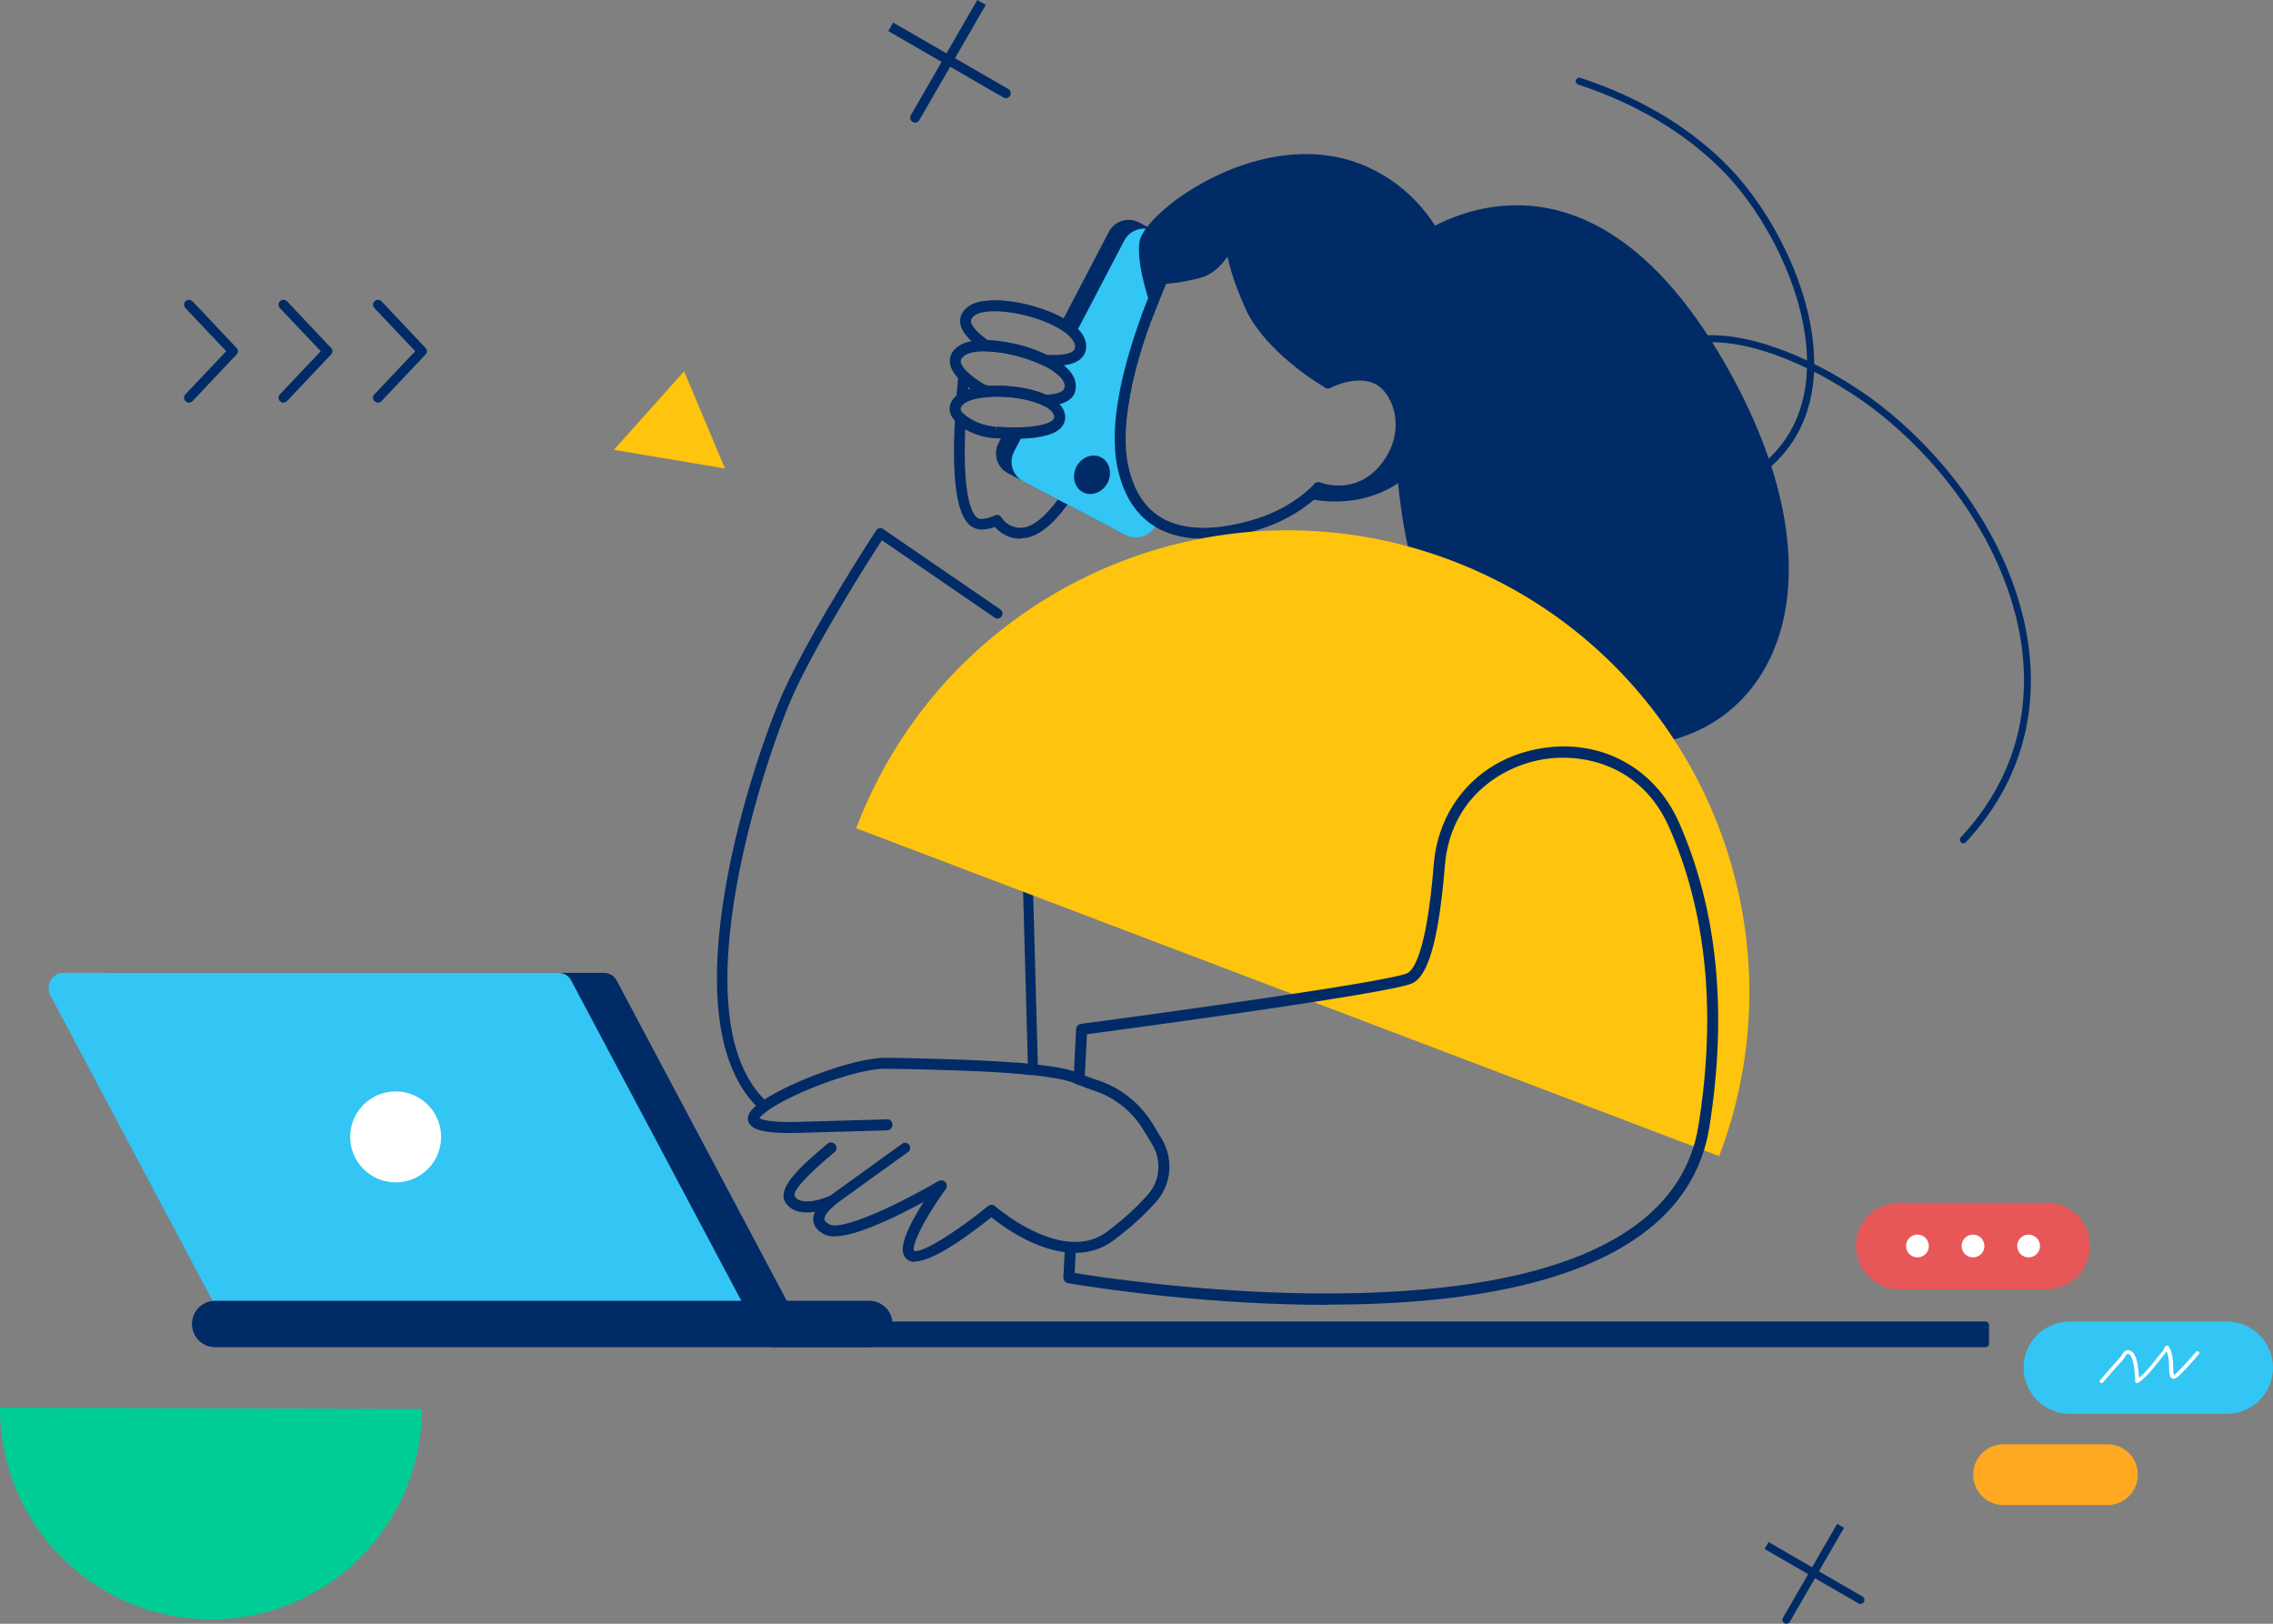 <svg width="427" height="305" viewBox="0 0 427 305" fill="none" xmlns="http://www.w3.org/2000/svg">
<rect x="0" y="0" width="427" height="305" fill="#808080" stroke="none"/>
<g clip-path="url(#clip0_879_167)">
<path d="M193.386 201.929C193.041 201.929 192.696 201.831 192.327 201.708C192.032 201.609 191.416 201.461 191.244 201.511C190.801 201.782 190.234 201.634 189.964 201.191C189.693 200.747 189.84 200.156 190.284 199.885C191.096 199.393 192.13 199.688 192.869 199.885C192.942 199.885 193.016 199.935 193.09 199.959L191.982 159.642C191.982 159.125 192.376 158.682 192.893 158.682C193.484 158.657 193.853 159.076 193.853 159.593L194.986 200.599C194.986 200.92 194.838 201.215 194.567 201.412L194.075 201.757C193.853 201.905 193.632 201.954 193.386 201.954V201.929Z" fill="#002B67"/>
<path d="M143.556 208.825C143.334 208.825 143.113 208.752 142.916 208.579C124.525 191.955 141.931 141.442 147.224 129.817C152.813 117.601 164.458 99.844 164.581 99.647C164.729 99.425 164.95 99.278 165.197 99.228C165.443 99.179 165.714 99.228 165.91 99.376L187.92 114.474C188.339 114.769 188.462 115.36 188.166 115.779C187.871 116.198 187.28 116.321 186.862 116.025L165.664 101.47C163.325 105.065 153.822 119.966 148.972 130.556C144.689 139.989 126.593 191.191 144.221 207.126C144.615 207.471 144.639 208.062 144.295 208.456C144.098 208.653 143.851 208.776 143.605 208.776L143.556 208.825Z" fill="#002B67"/>
<path d="M0 264.412C-0.074 286.307 17.628 304.113 39.514 304.187C61.401 304.261 79.201 286.553 79.275 264.658L0 264.412Z" fill="#00CD96"/>
<path d="M191.761 101.199C189.841 101.199 188.166 100.435 186.911 98.982C185.04 99.672 183.193 99.746 181.889 98.367C179.624 95.978 178.811 89.476 179.402 78.516C179.402 78.122 179.673 77.752 180.067 77.605C180.436 77.457 180.879 77.531 181.15 77.826C181.372 78.048 181.618 78.245 181.889 78.417C183.341 79.403 185.138 80.018 187.083 80.166L187.206 81.2L187.28 80.166C187.699 80.191 188.142 80.215 188.634 80.24C189.988 80.289 191.219 80.314 192.303 80.24C192.524 80.24 192.721 80.24 192.918 80.191H193.41C193.607 80.141 193.804 80.117 194.001 80.092C194.346 80.043 194.518 80.018 194.715 79.994L194.986 79.944C195.257 79.895 195.454 79.871 195.626 79.821C195.848 79.772 196.045 79.723 196.217 79.673C198.187 79.107 198.113 78.393 198.063 78.147C197.965 77.432 197.226 76.718 195.946 76.102C195.503 75.905 195.282 75.413 195.38 74.945C195.478 74.477 195.897 74.132 196.365 74.132C197.67 74.132 199.91 73.91 200.008 72.679C200.058 72.211 200.402 71.842 200.846 71.743C201.141 71.694 208.059 70.413 211.826 71.177C212.097 71.226 212.343 71.398 212.491 71.62C212.638 71.842 212.687 72.137 212.638 72.408C212.195 74.501 211.875 76.472 211.678 78.294C211.653 78.516 211.555 78.713 211.407 78.885L206.68 83.959C206.533 84.279 206.213 85.018 205.72 86.003C204.809 87.875 203.849 89.648 202.889 91.273C202.101 92.603 201.289 93.81 200.525 94.845C200.501 94.894 200.476 94.918 200.427 94.943C197.497 98.908 194.691 100.977 192.106 101.1C191.982 101.1 191.884 101.1 191.761 101.1V101.199ZM187.231 96.692C187.551 96.692 187.871 96.84 188.068 97.135C189.053 98.564 190.358 99.204 191.983 99.13C193.927 99.031 196.291 97.16 198.827 93.712C198.851 93.687 198.876 93.638 198.925 93.613C199.639 92.653 200.353 91.52 201.092 90.288C202.027 88.737 202.963 87.013 203.849 85.19C204.465 83.909 204.834 83.072 204.834 83.072C204.883 82.974 204.957 82.85 205.031 82.777L209.635 77.826C209.807 76.349 210.053 74.797 210.373 73.171C207.567 72.925 203.48 73.516 201.88 73.787C201.559 74.674 200.796 75.536 199.098 75.979C199.738 76.693 199.984 77.408 200.058 77.974C200.181 78.984 199.935 80.831 196.734 81.742C196.512 81.816 196.242 81.865 195.995 81.915C195.823 81.964 195.602 81.989 195.405 82.038C195.232 82.062 195.134 82.087 195.011 82.112C194.814 82.136 194.592 82.186 194.371 82.21C194.026 82.259 193.78 82.284 193.558 82.309H193.041C192.844 82.358 192.598 82.383 192.352 82.383C191.195 82.432 189.914 82.432 188.536 82.383C187.994 82.383 187.526 82.333 187.083 82.309C187.034 82.309 186.935 82.309 186.812 82.309C184.843 82.161 182.923 81.57 181.322 80.634C180.854 92.48 182.356 96.002 183.341 97.037C183.735 97.455 184.055 97.48 184.277 97.48C185.04 97.48 185.877 97.283 186.739 96.864C186.886 96.79 187.034 96.766 187.182 96.766L187.231 96.692Z" fill="#002B67"/>
<path d="M228.247 49.331C227.385 50.168 226.327 50.883 225.046 51.203C220.886 52.262 218.325 52.286 218.325 52.286L216.208 57.606L215.346 59.749C213.968 63.542 212.589 67.901 211.629 72.285C211.21 74.304 210.866 76.299 210.644 78.27C210.299 81.693 210.324 84.969 210.964 87.85C211.752 91.397 213.106 93.983 214.854 95.854L214.165 97.184C213.106 99.228 210.57 100.017 208.527 98.933L199.688 94.303L192.278 90.436C192.278 90.436 192.229 90.411 192.204 90.387L189.348 88.885C187.305 87.825 186.517 85.289 187.576 83.245L188.61 81.25C189.767 81.299 191.047 81.323 192.327 81.25C192.549 81.25 192.77 81.25 192.992 81.2C193.164 81.2 193.312 81.2 193.484 81.176C193.706 81.176 193.927 81.126 194.124 81.102C194.371 81.077 194.641 81.028 194.863 81.003C194.961 81.003 195.06 81.003 195.134 80.954C195.355 80.905 195.602 80.88 195.823 80.831C196.045 80.782 196.266 80.732 196.463 80.683C198.113 80.215 199.221 79.378 199.048 78.048C198.901 76.89 197.867 75.93 196.365 75.191C198.901 75.166 200.87 74.551 201.043 72.802C201.043 72.753 201.043 72.728 201.043 72.679C201.092 71.374 200.181 70.142 198.704 69.058C197.99 68.541 197.177 68.049 196.242 67.605C197.374 67.704 198.457 67.728 199.442 67.605C201.461 67.408 202.938 66.719 202.987 65.142C203.012 64.305 202.667 63.492 201.978 62.729C201.338 61.99 200.427 61.3 199.344 60.685L208.305 43.543C209.389 41.499 211.9 40.711 213.943 41.77L215.42 42.558L216.848 43.322L217.587 43.716L221.994 46.006L228.222 49.282L228.247 49.331Z" fill="#002B67"/>
<path d="M234.894 57.508C234.894 57.508 234.82 57.36 234.796 57.286C233.811 55.094 233.097 53.198 232.58 51.597L233.146 51.868L233.22 51.917C235.214 53.001 235.953 55.488 234.919 57.508H234.894Z" fill="#002B67"/>
<path d="M228.247 49.331C227.385 50.168 226.327 50.883 225.046 51.203C220.886 52.262 218.325 52.286 218.325 52.286L216.208 57.606L215.346 59.749C213.968 63.542 212.589 67.901 211.629 72.285C211.21 74.304 210.866 76.299 210.644 78.27C210.299 81.693 210.324 84.969 210.964 87.85C211.752 91.397 213.106 93.983 214.854 95.854C215.642 96.716 216.528 97.431 217.464 97.997L217.094 98.711C216.036 100.755 213.5 101.544 211.456 100.485L208.527 98.958L199.688 94.327L192.278 90.461C192.278 90.461 192.229 90.436 192.204 90.411C190.21 89.328 189.447 86.84 190.505 84.821L192.327 81.323C192.549 81.323 192.77 81.323 192.992 81.274C193.164 81.274 193.312 81.274 193.484 81.25C193.706 81.25 193.927 81.2 194.124 81.176C194.371 81.151 194.641 81.102 194.863 81.077C194.961 81.077 195.06 81.077 195.134 81.028C195.355 80.979 195.602 80.954 195.823 80.905C196.045 80.856 196.266 80.806 196.463 80.757C198.113 80.289 199.221 79.452 199.048 78.122C198.901 76.964 197.867 76.004 196.365 75.265C198.901 75.24 200.87 74.624 201.042 72.876C201.042 72.827 201.042 72.802 201.042 72.753C201.092 71.448 200.181 70.216 198.704 69.132L199.442 67.704C201.461 67.507 202.938 66.817 202.987 65.241C203.012 64.404 202.667 63.591 201.978 62.828L211.21 45.169C211.998 43.666 213.598 42.829 215.199 42.952C215.765 42.977 216.331 43.125 216.848 43.395L217.587 43.79L221.994 46.08L228.222 49.356L228.247 49.331Z" fill="#33C5F3"/>
<path d="M237.799 59.035L236.864 60.857C236.101 59.798 235.436 58.69 234.894 57.532C234.894 57.532 234.82 57.385 234.796 57.311C233.811 55.119 233.097 53.222 232.58 51.621L233.146 51.892L233.22 51.942L236.076 53.444C238.119 54.503 238.907 57.04 237.824 59.084L237.799 59.035Z" fill="#33C5F3"/>
<path d="M202.224 87.653C201.289 89.451 201.83 91.618 203.431 92.456C205.031 93.293 207.124 92.505 208.059 90.707C208.995 88.909 208.453 86.742 206.853 85.904C205.252 85.067 203.16 85.855 202.224 87.653Z" fill="#002B67"/>
<path d="M180.682 75.856C180.51 75.856 180.313 75.807 180.165 75.708C179.82 75.511 179.623 75.117 179.648 74.723C179.771 73.245 179.894 71.94 179.993 70.856V70.561C180.067 70.167 180.313 69.822 180.682 69.699C181.051 69.551 181.47 69.65 181.765 69.92C182.996 71.103 184.597 72.038 185.015 72.26C185.163 72.309 185.458 72.383 185.901 72.506C186.394 72.63 186.714 73.097 186.665 73.59C186.615 74.107 186.221 74.501 185.704 74.526C183.686 74.674 182.11 75.068 181.248 75.659C181.076 75.782 180.879 75.831 180.657 75.831L180.682 75.856ZM181.913 72.728C181.913 72.876 181.888 72.999 181.864 73.147C182.012 73.097 182.159 73.048 182.307 73.024C182.184 72.925 182.036 72.827 181.913 72.728Z" fill="#002B67"/>
<path d="M305.823 140.136C300.653 140.21 295.064 139.176 289.279 136.959C281.031 133.807 275.221 127.97 271.159 120.828C266.013 111.863 263.625 100.903 262.64 90.731C262.444 88.589 262.296 86.52 262.197 84.476C263.65 80.979 263.33 77.432 262.074 74.797C262.247 65.906 263.157 59.724 263.157 59.724L265.127 45.169C265.127 45.169 266.752 43.863 269.583 42.386C279.259 37.411 303.066 30.786 324.657 69.354C347.996 111.05 332.314 139.792 305.798 140.112L305.823 140.136Z" fill="#002B67"/>
<path d="M273.301 76.915C270.322 83.86 266.58 88.17 262.665 90.756C256.633 94.722 250.183 94.623 245.456 93.613C246.933 92.456 247.647 91.594 247.647 91.594C247.647 91.594 254.91 94.5 260.203 87.899C261.089 86.791 261.754 85.658 262.222 84.525C263.675 81.028 263.354 77.481 262.099 74.846C261.311 73.147 260.105 71.866 258.775 71.201C254.836 69.255 249.937 71.694 249.494 71.915H249.469C249.469 71.915 241.492 67.359 236.839 60.882C236.076 59.823 235.411 58.715 234.87 57.557C234.87 57.557 234.796 57.409 234.771 57.335C233.786 55.143 233.073 53.247 232.556 51.646C231.128 47.287 231.128 45.07 231.128 44.947C231.128 44.947 230.217 47.484 228.247 49.38C227.385 50.218 226.327 50.932 225.047 51.252C220.886 52.311 218.325 52.336 218.325 52.336L216.208 57.656C216.208 57.656 216.208 57.606 216.184 57.582C216.06 57.212 215.937 56.867 215.839 56.473C214.608 52.557 213.574 48.05 214.091 45.267C214.214 44.627 214.608 43.839 215.223 43.002C215.297 42.903 215.347 42.804 215.445 42.706C220.787 35.662 240.581 23.496 257.52 31.648C262.887 34.234 266.85 38.076 269.657 42.509C276.944 53.986 276.575 69.403 273.325 76.989L273.301 76.915Z" fill="#002B67"/>
<path d="M226.105 101.199C222.905 101.199 219.679 100.583 216.922 98.884C215.888 98.243 214.928 97.455 214.115 96.569C212.146 94.451 210.743 91.594 209.979 88.072C209.364 85.289 209.241 81.964 209.635 78.146C209.856 76.25 210.176 74.206 210.644 72.063C211.506 68.123 212.761 63.862 214.411 59.379L217.39 51.892C217.538 51.498 217.931 51.252 218.35 51.252C218.375 51.252 220.861 51.227 224.825 50.193C225.785 49.947 226.696 49.405 227.558 48.592C227.582 48.568 227.607 48.543 227.631 48.518C229.33 46.819 230.167 44.578 230.192 44.553C230.364 44.085 230.832 43.814 231.349 43.888C231.841 43.987 232.211 44.405 232.211 44.898C232.211 44.898 232.211 47.041 233.589 51.277C233.589 51.277 233.589 51.326 233.589 51.35C234.156 53.099 234.894 54.946 235.756 56.892C235.781 56.941 235.83 57.015 235.854 57.114C236.347 58.148 236.962 59.182 237.725 60.291C241.566 65.66 247.844 69.723 249.567 70.782C251.242 70.019 255.575 68.467 259.268 70.29C260.819 71.053 262.173 72.531 263.059 74.403C263.059 74.427 263.084 74.452 263.084 74.477C264.585 77.654 264.635 81.471 263.207 84.919C262.69 86.175 261.976 87.407 261.04 88.564C256.313 94.451 250.06 93.367 247.992 92.8C247.598 93.194 246.982 93.785 246.121 94.451C244.127 96.051 240.754 98.243 235.953 99.647C233.097 100.484 229.601 101.223 226.105 101.223V101.199ZM219.039 53.296L216.307 60.143C214.706 64.502 213.475 68.664 212.638 72.506C212.195 74.575 211.875 76.57 211.678 78.393C211.309 81.964 211.407 85.092 211.974 87.628C212.687 90.781 213.894 93.317 215.617 95.165C216.331 95.928 217.119 96.593 218.005 97.135C223.126 100.287 230.266 99.154 235.362 97.652C239.818 96.347 242.969 94.303 244.816 92.825C246.17 91.741 246.859 90.953 246.859 90.929C247.13 90.584 247.623 90.461 248.041 90.633C248.312 90.731 254.664 93.145 259.415 87.234C260.228 86.225 260.843 85.19 261.286 84.106C262.517 81.176 262.468 77.949 261.188 75.289C261.188 75.265 261.163 75.24 261.139 75.191C260.449 73.763 259.44 72.679 258.332 72.112C254.836 70.388 250.183 72.728 249.986 72.827C249.666 73.048 249.321 73.024 248.977 72.827C248.632 72.63 240.754 68.073 236.027 61.473C235.165 60.291 234.5 59.133 233.959 57.976C233.959 57.976 233.959 57.951 233.959 57.926C233.934 57.852 233.885 57.803 233.86 57.729C232.974 55.71 232.211 53.764 231.595 51.942C231.595 51.917 231.595 51.892 231.595 51.868C231.127 50.415 230.807 49.183 230.586 48.198C230.143 48.838 229.626 49.503 229.01 50.094C228.986 50.119 228.936 50.144 228.912 50.193C227.828 51.227 226.622 51.917 225.342 52.237C222.338 53.001 220.123 53.247 219.064 53.321L219.039 53.296Z" fill="#002B67"/>
<path d="M249.494 72.95C249.321 72.95 249.124 72.9 248.977 72.802C248.484 72.507 248.312 71.866 248.607 71.374L252.694 64.502C251.488 61.473 244.274 44.381 234.303 42.213C230.512 41.376 226.647 42.903 222.831 46.696C222.806 46.72 222.781 46.77 222.757 46.794C222.264 47.287 221.747 47.829 221.255 48.42C221.058 48.838 220.295 50.39 219.31 52.681C218.621 54.257 217.882 56.03 217.168 57.877C216.897 58.616 216.627 59.306 216.356 60.02C216.233 60.438 215.839 60.759 215.371 60.759C214.805 60.759 214.337 60.315 214.337 59.749C214.337 59.626 214.337 59.478 214.411 59.355C214.682 58.616 214.952 57.902 215.223 57.212C215.962 55.291 216.725 53.469 217.414 51.868C218.596 49.134 219.433 47.484 219.458 47.41C219.507 47.336 219.532 47.262 219.605 47.188C220.147 46.548 220.689 45.957 221.23 45.415C221.23 45.39 221.28 45.366 221.304 45.341C225.662 40.957 230.192 39.233 234.746 40.218C246.736 42.829 254.491 63.394 254.836 64.256C254.934 64.551 254.91 64.872 254.762 65.142L250.429 72.433C250.232 72.753 249.887 72.95 249.543 72.95H249.494Z" fill="#002B67"/>
<path d="M258.381 64.625L249.518 71.891H249.494C249.494 71.891 241.517 67.335 236.864 60.857C236.101 59.798 235.436 58.69 234.894 57.532C234.894 57.532 234.82 57.385 234.796 57.311C233.811 55.119 233.097 53.222 232.58 51.621C231.152 47.262 231.152 45.046 231.152 44.922C231.152 44.922 230.241 47.459 228.272 49.356C227.41 50.193 226.351 50.907 225.071 51.227C220.91 52.286 218.35 52.311 218.35 52.311L216.233 57.631L215.371 59.773L215.839 56.449L217.636 43.814L217.932 41.795C217.932 41.795 229.355 36.352 230.857 36.426C232.359 36.5 251.02 40.76 252.054 41.943C253.088 43.125 258.332 58.05 258.332 58.05L258.431 64.675L258.381 64.625Z" fill="#002B67"/>
<path d="M322.958 217.175C339.97 172.375 317.443 122.281 272.685 105.287C227.902 88.269 177.826 110.804 160.839 155.579L322.983 217.175H322.958Z" fill="#FFC40D"/>
<path d="M198.088 68.763C197.497 68.763 196.857 68.738 196.168 68.689C196.045 68.689 195.922 68.64 195.823 68.591L195.429 68.394C195.159 68.27 194.888 68.147 194.617 68.049C194.469 67.975 194.371 67.95 194.297 67.925L194.125 67.852C193.755 67.704 193.386 67.581 193.017 67.458C192.303 67.211 191.54 66.99 190.53 66.719L189.865 66.571C189.472 66.472 189.053 66.399 188.659 66.325C187.92 66.201 187.207 66.103 186.517 66.054C186.32 66.054 186.197 66.029 186.049 66.004H185.754C185.385 65.98 185.015 66.004 184.72 65.808C181.839 63.862 180.362 62.015 180.362 60.291C180.362 59.527 180.633 58.444 182.036 57.483C185.434 55.168 194.691 56.843 199.886 59.823C201.117 60.512 202.101 61.276 202.791 62.089C203.652 63.049 204.095 64.133 204.046 65.192C203.997 66.325 203.357 68.295 199.565 68.64C199.122 68.689 198.63 68.714 198.113 68.714L198.088 68.763ZM196.513 66.62C197.596 66.694 198.556 66.694 199.344 66.62C201.904 66.374 201.954 65.463 201.954 65.167C201.954 64.625 201.732 64.084 201.215 63.492C200.673 62.852 199.861 62.236 198.827 61.645C193.952 58.838 185.606 57.532 183.169 59.207C182.406 59.724 182.406 60.143 182.406 60.291C182.406 61.177 183.637 62.556 185.606 63.911C185.68 63.911 185.779 63.911 185.852 63.911H186.123C186.345 63.936 186.542 63.96 186.739 63.985C187.453 64.034 188.241 64.133 189.028 64.281C189.471 64.354 189.89 64.428 190.333 64.527L191.023 64.675C192.13 64.945 192.943 65.192 193.681 65.463C194.075 65.586 194.494 65.734 194.888 65.906C195.134 66.004 195.282 66.054 195.405 66.128C195.651 66.226 195.971 66.349 196.291 66.497L196.513 66.596V66.62Z" fill="#002B67"/>
<path d="M196.389 76.275C196.217 76.275 196.069 76.225 195.922 76.151C195.725 76.053 195.503 75.954 195.281 75.856C194.567 75.585 193.804 75.339 192.992 75.142C192.746 75.068 192.499 75.043 192.253 74.994C191.071 74.748 189.816 74.6 188.536 74.526C187.6 74.477 186.64 74.477 185.729 74.526C185.606 74.526 185.507 74.526 185.409 74.501C184.72 74.329 184.35 74.206 184.35 74.206C184.276 74.206 184.227 74.157 184.153 74.132C184.055 74.083 181.987 72.95 180.387 71.423C178.983 70.068 178.319 68.763 178.442 67.531C178.516 66.546 179.082 65.684 180.091 64.995C181.248 64.207 182.996 63.837 185.335 63.911C185.483 63.911 185.704 63.911 185.877 63.911H186.148C186.369 63.936 186.566 63.96 186.763 63.985C187.477 64.034 188.265 64.133 189.053 64.281C189.496 64.354 189.914 64.428 190.358 64.527L191.047 64.675C192.155 64.945 192.967 65.192 193.706 65.463C194.124 65.611 194.518 65.734 194.912 65.906C195.158 66.004 195.306 66.054 195.429 66.128C195.675 66.226 195.995 66.349 196.315 66.497L196.709 66.669C197.768 67.187 198.63 67.704 199.344 68.221C201.239 69.6 202.175 71.127 202.101 72.704C202.101 72.704 202.101 72.974 202.052 73.048C201.953 74.378 200.845 76.176 196.389 76.225V76.275ZM187.28 72.433C187.723 72.433 188.166 72.433 188.61 72.457C190.013 72.531 191.367 72.704 192.647 72.95C192.918 72.999 193.189 73.048 193.46 73.122C194.37 73.344 195.232 73.615 196.045 73.935C196.242 74.009 196.414 74.083 196.611 74.181C197.94 74.132 199.91 73.886 200.033 72.728H201.067L200.033 72.654C200.082 71.571 198.999 70.561 198.113 69.921C197.497 69.453 196.734 69.009 195.823 68.566L195.429 68.394C195.158 68.27 194.887 68.147 194.617 68.049C194.469 67.975 194.37 67.95 194.297 67.926L194.124 67.852C193.755 67.704 193.386 67.581 193.016 67.458C192.302 67.211 191.564 66.99 190.554 66.743L189.89 66.596C189.496 66.497 189.077 66.423 188.683 66.349C187.945 66.226 187.231 66.128 186.541 66.078C186.345 66.078 186.221 66.054 186.074 66.029H185.778C185.631 66.029 185.458 66.004 185.311 66.004C183.439 65.955 182.012 66.226 181.248 66.743C180.781 67.064 180.51 67.408 180.485 67.753C180.436 68.295 180.904 69.083 181.815 69.97C183.046 71.152 184.646 72.088 185.04 72.309C185.163 72.359 185.409 72.408 185.754 72.507C186.271 72.482 186.763 72.457 187.28 72.457V72.433Z" fill="#002B67"/>
<path d="M190.678 82.382C190.013 82.382 189.299 82.382 188.585 82.333C188.043 82.333 187.576 82.284 187.132 82.259C187.083 82.259 186.985 82.259 186.862 82.259C184.621 82.087 182.479 81.373 180.707 80.166C180.338 79.92 179.993 79.649 179.697 79.353C178.836 78.54 178.393 77.678 178.393 76.792C178.393 75.954 178.762 75.166 179.525 74.452C179.673 74.304 179.87 74.157 180.091 73.984C181.568 72.974 183.883 72.605 185.557 72.507C186.542 72.433 187.576 72.433 188.61 72.507C190.013 72.58 191.367 72.753 192.647 72.999C192.918 73.048 193.189 73.097 193.46 73.171C194.371 73.393 195.232 73.664 196.045 73.984C196.316 74.107 196.586 74.206 196.833 74.354C199.27 75.511 199.935 76.964 200.082 77.974C200.205 78.984 199.959 80.831 196.759 81.742C196.513 81.816 196.266 81.865 196.02 81.915C195.848 81.964 195.626 81.989 195.429 82.038C195.257 82.062 195.158 82.087 195.035 82.112C194.838 82.136 194.617 82.186 194.395 82.21C194.051 82.259 193.804 82.284 193.583 82.309H193.066C192.869 82.358 192.623 82.382 192.376 82.382C191.835 82.407 191.269 82.432 190.678 82.432V82.382ZM187.28 74.526C186.763 74.526 186.222 74.526 185.729 74.575C183.735 74.723 182.135 75.117 181.273 75.708C181.175 75.782 181.051 75.856 180.978 75.93C180.633 76.25 180.461 76.546 180.461 76.792C180.461 77.087 180.682 77.457 181.125 77.851C181.347 78.073 181.618 78.269 181.889 78.442C183.341 79.427 185.138 80.043 187.083 80.191L187.206 81.225L187.28 80.191C187.699 80.215 188.142 80.24 188.634 80.264C189.988 80.314 191.219 80.338 192.303 80.264C192.524 80.264 192.721 80.264 192.918 80.215H193.41C193.607 80.166 193.804 80.141 194.001 80.117C194.346 80.067 194.518 80.043 194.715 80.018L194.986 79.969C195.257 79.92 195.454 79.895 195.626 79.846C195.848 79.796 196.045 79.747 196.217 79.698C198.187 79.132 198.088 78.417 198.064 78.196C197.965 77.481 197.226 76.767 195.946 76.151C195.725 76.028 195.503 75.954 195.282 75.856C194.568 75.585 193.804 75.339 192.992 75.142C192.746 75.068 192.5 75.043 192.253 74.994C191.072 74.748 189.816 74.6 188.536 74.526C188.117 74.526 187.699 74.501 187.305 74.501L187.28 74.526Z" fill="#002B67"/>
<path d="M171.869 237.025C171.426 237.025 171.032 236.951 170.687 236.754C170.145 236.459 169.801 235.966 169.653 235.326C168.964 232.296 173.838 225.105 175.98 222.15C176.325 221.682 176.965 221.583 177.433 221.903C177.9 222.248 177.999 222.888 177.679 223.332C173.026 229.784 171.229 234.217 171.721 234.932C172.878 235.572 179.378 231.656 185.582 226.558C185.976 226.238 186.542 226.238 186.936 226.558C187.01 226.632 194.125 232.838 201.19 233.257C203.776 233.429 206.065 232.789 207.961 231.361C210.915 229.144 213.5 226.829 215.617 224.415C217.956 221.805 218.276 217.987 216.43 214.933L214.805 212.249C212.712 208.801 209.463 206.19 205.647 204.91C204.613 204.565 203.505 204.171 202.348 203.678C202.126 203.604 201.88 203.506 201.609 203.383C200.304 202.841 197.768 202.373 194.075 201.954C185.902 201.092 174.306 200.895 168.077 200.772H166.502C166.502 200.772 166.379 200.747 166.305 200.747C160.396 200.747 147.348 205.895 143.433 209.22C142.965 209.614 142.744 209.884 142.645 210.032C143.039 210.279 144.492 210.845 149.44 210.746L166.6 210.254C167.191 210.155 167.659 210.697 167.659 211.264C167.659 211.83 167.216 212.323 166.649 212.323L149.465 212.815C143.113 212.938 141.537 212.027 140.897 211.239C140.43 210.673 139.937 209.417 142.079 207.643C146.338 204.048 159.928 198.703 166.305 198.703C166.379 198.703 166.452 198.703 166.526 198.703H168.102C174.38 198.851 186.025 199.048 194.297 199.91C198.236 200.329 200.895 200.846 202.421 201.486C202.668 201.585 202.865 201.683 203.086 201.757C204.268 202.225 205.327 202.619 206.311 202.939C210.595 204.368 214.239 207.298 216.578 211.165L218.202 213.85C220.517 217.667 220.098 222.47 217.168 225.77C214.953 228.282 212.269 230.696 209.192 232.986C206.878 234.71 204.145 235.523 201.043 235.301C194.519 234.907 188.265 230.302 186.222 228.651C182.529 231.631 175.438 236.951 171.869 236.951V237.025Z" fill="#002B67"/>
<path d="M156.752 232.247C156.088 232.247 155.521 232.149 155.054 231.952C153.33 231.164 152.863 230.08 152.789 229.292C152.715 228.701 152.863 228.134 153.109 227.617C151.188 227.937 148.948 227.79 147.668 226.041C145.723 223.356 150.056 219.367 155.448 214.835C155.891 214.465 156.531 214.515 156.9 214.958C157.269 215.401 157.22 216.042 156.777 216.411C151.188 221.091 148.677 223.923 149.342 224.809C150.573 226.509 154.438 225.277 155.694 224.686C156.186 224.465 156.752 224.637 157.023 225.105C157.294 225.573 157.171 226.139 156.752 226.46C155.94 227.051 154.783 228.307 154.881 229.046C154.931 229.489 155.497 229.834 155.965 230.031C158.008 230.942 166.329 227.592 176.251 221.879L176.891 222.691L177.63 223.43L176.891 222.691L177.654 223.381C177.654 223.381 177.482 223.553 177.384 223.603C171.45 227.026 161.676 232.223 156.802 232.223L156.752 232.247Z" fill="#002B67"/>
<path d="M249.494 245.103C247.179 245.103 244.841 245.079 242.428 245.005C219.852 244.414 200.821 241.064 200.624 241.015C200.107 240.916 199.738 240.473 199.762 239.931L200.058 234.267C200.082 233.7 200.575 233.282 201.141 233.282C201.707 233.306 202.15 233.799 202.126 234.365L201.88 239.119C210.496 240.522 278.225 250.817 306.783 230.499C313.701 225.573 317.837 219.169 319.068 211.436C322.466 190.182 320.595 171.316 313.529 155.332C308.457 143.855 297.576 141.319 289.796 142.649C281.967 143.978 272.439 150.012 271.43 162.622C269.977 180.626 267.17 183.877 265.201 184.739C260.843 186.66 211.58 193.285 204.194 194.27L203.751 202.791C203.726 203.358 203.184 203.752 202.667 203.777C202.101 203.752 201.658 203.259 201.683 202.693L202.15 193.309C202.175 192.817 202.544 192.398 203.037 192.324C218.867 190.231 260.745 184.419 264.339 182.818C265.398 182.35 267.958 179.444 269.337 162.425C270.248 151.071 278.151 142.476 289.426 140.58C300.604 138.683 310.821 144.126 315.4 154.47C322.638 170.824 324.558 190.108 321.112 211.756C319.782 220.056 315.375 226.927 307.99 232.173C295.951 240.744 276.28 245.054 249.469 245.054L249.494 245.103Z" fill="#002B67"/>
<path d="M52.242 248.478H145.378C147.446 248.478 148.751 246.113 147.741 244.217L115.859 184.197C115.391 183.286 114.48 182.744 113.496 182.744H20.36C18.292 182.744 16.987 185.108 17.997 187.005L49.879 247.024C50.347 247.936 51.258 248.478 52.242 248.478Z" fill="#002B67"/>
<path d="M43.7 248.478H136.835C138.903 248.478 140.208 246.113 139.199 244.217L107.316 184.197C106.849 183.286 105.938 182.744 104.953 182.744H11.842C9.774 182.744 8.469 185.108 9.479 187.005L41.361 247.024C41.829 247.936 42.74 248.478 43.724 248.478H43.7Z" fill="#33C5F3"/>
<path d="M40.425 253.058H163.301C165.713 253.058 167.658 251.113 167.658 248.699C167.658 246.286 165.713 244.34 163.301 244.34H40.425C38.012 244.34 36.067 246.286 36.067 248.699C36.067 251.113 38.012 253.058 40.425 253.058Z" fill="#002B67"/>
<path d="M74.326 222.1C79.044 222.1 82.869 218.274 82.869 213.554C82.869 208.834 79.044 205.008 74.326 205.008C69.608 205.008 65.783 208.834 65.783 213.554C65.783 218.274 69.608 222.1 74.326 222.1Z" fill="white"/>
<path d="M340.783 68.344C345.682 70.782 350.064 73.639 353.24 76.127C378.327 95.657 393.517 132.181 369.317 158.189C369.07 158.46 368.652 158.485 368.381 158.214C368.11 157.968 368.086 157.549 368.356 157.278C392.016 131.886 376.949 96.273 352.452 77.186C349.473 74.871 345.362 72.162 340.783 69.822C340.438 77.531 337.385 84.624 330.245 89.549C325.002 93.17 316.779 92.185 310.895 88.564C304.912 84.87 301.367 78.54 305.478 71.669C309.762 64.527 316.582 62.433 323.918 63.074C329.064 63.542 334.48 65.364 339.453 67.704C339.453 67.458 339.453 67.211 339.453 66.965C338.985 54.257 331.624 40.366 323.992 32.461C316.483 24.678 306.685 19.235 296.468 15.885C296.123 15.762 295.926 15.393 296.049 15.048C296.172 14.703 296.541 14.506 296.886 14.629C307.3 18.028 317.296 23.594 324.952 31.549C332.781 39.677 340.29 53.887 340.783 66.94C340.783 67.408 340.807 67.901 340.807 68.369L340.783 68.344ZM339.429 69.157C334.431 66.743 328.965 64.847 323.771 64.379C316.926 63.763 310.599 65.66 306.611 72.309C302.918 78.442 306.217 84.082 311.584 87.382C317.025 90.732 324.608 91.741 329.458 88.416C336.4 83.614 339.232 76.669 339.453 69.157H339.429Z" fill="#002B67"/>
<path d="M128.513 69.748L136.195 87.998L115.317 84.501L128.513 69.748Z" fill="#FFC40D"/>
<path d="M188.954 17.511L178.146 11.255L171.893 22.067L178.146 11.255L167.338 5L178.146 11.255L184.375 0.468L178.122 11.28L188.93 17.535L188.954 17.511Z" fill="#002B67"/>
<path d="M183.587 0L185.187 0.911L179.402 10.935L189.422 16.723C189.865 16.969 190.013 17.535 189.767 17.979C189.619 18.25 189.324 18.422 189.028 18.447H188.979C188.807 18.447 188.659 18.422 188.511 18.324L178.491 12.536L172.705 22.56C172.558 22.831 172.262 23.003 171.967 23.028H171.918C171.745 23.028 171.598 23.003 171.45 22.905C171.007 22.658 170.859 22.092 171.105 21.648L176.891 11.625L166.871 5.837L167.782 4.236L177.802 10.024L183.587 0Z" fill="#002B67"/>
<path d="M345.116 286.233L346.42 286.972L341.693 295.149L349.867 299.877C350.236 300.074 350.36 300.542 350.138 300.912C350.015 301.133 349.769 301.257 349.547 301.281H349.522C349.399 301.281 349.252 301.257 349.129 301.183L340.955 296.454L336.228 304.631C336.105 304.852 335.859 304.975 335.637 305H335.612C335.489 305 335.342 304.975 335.219 304.902C334.849 304.705 334.726 304.237 334.948 303.867L339.675 295.69L331.501 290.962L332.24 289.656L340.413 294.385L345.14 286.208L345.116 286.233Z" fill="#002B67"/>
<path d="M42.518 65.98L34.837 57.877C34.492 57.508 34.492 56.917 34.861 56.572C35.231 56.227 35.822 56.227 36.166 56.596L44.438 65.34C44.783 65.684 44.783 66.251 44.438 66.596L36.166 75.339C35.822 75.708 35.231 75.733 34.861 75.363C34.492 75.019 34.468 74.427 34.837 74.058L42.518 65.955V65.98Z" fill="#002B67"/>
<path d="M60.269 65.98L52.587 57.877C52.243 57.508 52.243 56.917 52.612 56.572C52.981 56.227 53.572 56.227 53.917 56.596L62.189 65.34C62.533 65.684 62.533 66.251 62.189 66.596L53.917 75.339C53.572 75.708 52.981 75.733 52.612 75.363C52.243 75.019 52.218 74.427 52.587 74.058L60.269 65.955V65.98Z" fill="#002B67"/>
<path d="M78.019 65.98L70.338 57.877C69.993 57.508 69.993 56.917 70.362 56.572C70.732 56.227 71.323 56.227 71.667 56.596L79.939 65.34C80.284 65.684 80.284 66.251 79.939 66.596L71.667 75.339C71.323 75.708 70.732 75.733 70.362 75.363C69.993 75.019 69.968 74.427 70.338 74.058L78.019 65.955V65.98Z" fill="#002B67"/>
<path d="M373.009 248.231H145.501C145.147 248.231 144.861 248.518 144.861 248.872V252.418C144.861 252.772 145.147 253.058 145.501 253.058H373.009C373.363 253.058 373.65 252.772 373.65 252.418V248.872C373.65 248.518 373.363 248.231 373.009 248.231Z" fill="#002B67"/>
<path d="M156.112 226.583C155.816 226.583 155.521 226.435 155.349 226.189C155.053 225.77 155.127 225.179 155.57 224.859L169.48 214.835C169.899 214.515 170.49 214.613 170.81 215.057C171.105 215.475 171.031 216.066 170.588 216.387L156.678 226.41C156.506 226.534 156.309 226.583 156.136 226.583H156.112Z" fill="#002B67"/>
<path d="M392.606 234.045C392.606 229.563 388.963 225.918 384.482 225.918H356.785C352.304 225.918 348.661 229.563 348.661 234.045C348.661 238.528 352.304 242.173 356.785 242.173H384.482C388.963 242.173 392.606 238.528 392.606 234.045Z" fill="#E85757"/>
<path d="M427 256.9C427 254.61 426.089 252.393 424.464 250.768C422.84 249.142 420.648 248.231 418.334 248.231H388.815C386.526 248.231 384.31 249.142 382.685 250.768C381.06 252.393 380.149 254.585 380.149 256.9C380.149 259.216 381.06 261.407 382.685 263.033C384.31 264.658 386.501 265.57 388.815 265.57H418.334C420.624 265.57 422.84 264.658 424.464 263.033C426.089 261.407 427 259.216 427 256.9Z" fill="#33C5F3"/>
<path d="M401.618 276.997C401.618 273.845 399.057 271.283 395.906 271.283H376.383C373.231 271.283 370.671 273.845 370.671 276.997C370.671 280.15 373.231 282.711 376.383 282.711H395.906C399.057 282.711 401.618 280.15 401.618 276.997Z" fill="#FFA821"/>
<path d="M401.888 258.748C403.218 257.689 404.227 256.309 405.286 254.979C405.63 254.561 405.95 254.142 406.295 253.748C406.418 253.6 406.517 253.305 406.64 253.108C406.738 252.935 406.861 252.837 406.96 252.787C407.058 252.738 407.157 252.738 407.231 252.787C407.329 252.812 407.428 252.861 407.502 253.009C408.142 254.167 408.24 255.57 408.265 256.851C408.265 257.319 408.265 257.738 408.339 258.033C408.339 258.083 408.363 258.156 408.388 258.206C408.388 258.206 408.388 258.23 408.388 258.255C408.388 258.255 408.437 258.255 408.462 258.23C408.56 258.181 408.683 258.083 408.806 257.959C409.176 257.59 409.545 257.221 409.914 256.851C410.21 256.556 410.48 256.235 410.776 255.915C411.367 255.25 411.982 254.585 412.549 253.92C412.672 253.773 412.893 253.748 413.041 253.896C413.189 254.019 413.213 254.241 413.066 254.388C412.475 255.078 411.884 255.743 411.268 256.408C410.973 256.728 410.702 257.048 410.382 257.368C410.013 257.762 409.643 258.132 409.249 258.501C408.979 258.748 408.757 258.895 408.585 258.945C408.388 259.018 408.24 258.994 408.092 258.945C407.945 258.895 407.822 258.797 407.723 258.624C407.551 258.304 407.477 257.664 407.477 256.9C407.477 255.866 407.403 254.758 407.009 253.797C406.935 253.97 406.837 254.117 406.763 254.216C406.418 254.635 406.098 255.053 405.754 255.447C404.523 256.974 403.365 258.575 401.716 259.733C401.593 259.831 401.494 259.807 401.396 259.807C401.297 259.807 401.224 259.733 401.174 259.659C401.15 259.61 401.1 259.536 401.1 259.437C401.1 259.339 401.125 259.166 401.1 259.068C401.076 258.575 401.027 257.935 400.977 257.467C400.928 256.999 400.805 255.94 400.485 255.127C400.313 254.708 400.091 254.339 399.722 254.29C399.648 254.29 399.599 254.314 399.549 254.364C399.476 254.413 399.426 254.487 399.377 254.585C399.18 254.856 399.008 255.201 398.811 255.423C397.531 256.827 396.275 258.23 395.069 259.683C394.946 259.831 394.724 259.856 394.576 259.733C394.429 259.61 394.404 259.388 394.527 259.24C395.758 257.787 397.014 256.359 398.294 254.955C398.515 254.708 398.712 254.29 398.934 254.019C399.18 253.748 399.451 253.576 399.82 253.6C400.436 253.674 400.879 254.167 401.174 254.856C401.544 255.718 401.642 256.876 401.716 257.368C401.765 257.787 401.814 258.329 401.839 258.797L401.888 258.748Z" fill="white"/>
<path d="M360.207 236.188C361.39 236.188 362.349 235.229 362.349 234.045C362.349 232.862 361.39 231.902 360.207 231.902C359.024 231.902 358.065 232.862 358.065 234.045C358.065 235.229 359.024 236.188 360.207 236.188Z" fill="white"/>
<path d="M370.646 236.188C371.829 236.188 372.788 235.229 372.788 234.045C372.788 232.862 371.829 231.902 370.646 231.902C369.463 231.902 368.504 232.862 368.504 234.045C368.504 235.229 369.463 236.188 370.646 236.188Z" fill="white"/>
<path d="M381.085 236.188C382.268 236.188 383.227 235.229 383.227 234.045C383.227 232.862 382.268 231.902 381.085 231.902C379.902 231.902 378.943 232.862 378.943 234.045C378.943 235.229 379.902 236.188 381.085 236.188Z" fill="white"/>
</g>
<defs>
<clipPath id="clip0_879_167">
<rect width="427" height="305" fill="white"/>
</clipPath>
</defs>
</svg>
